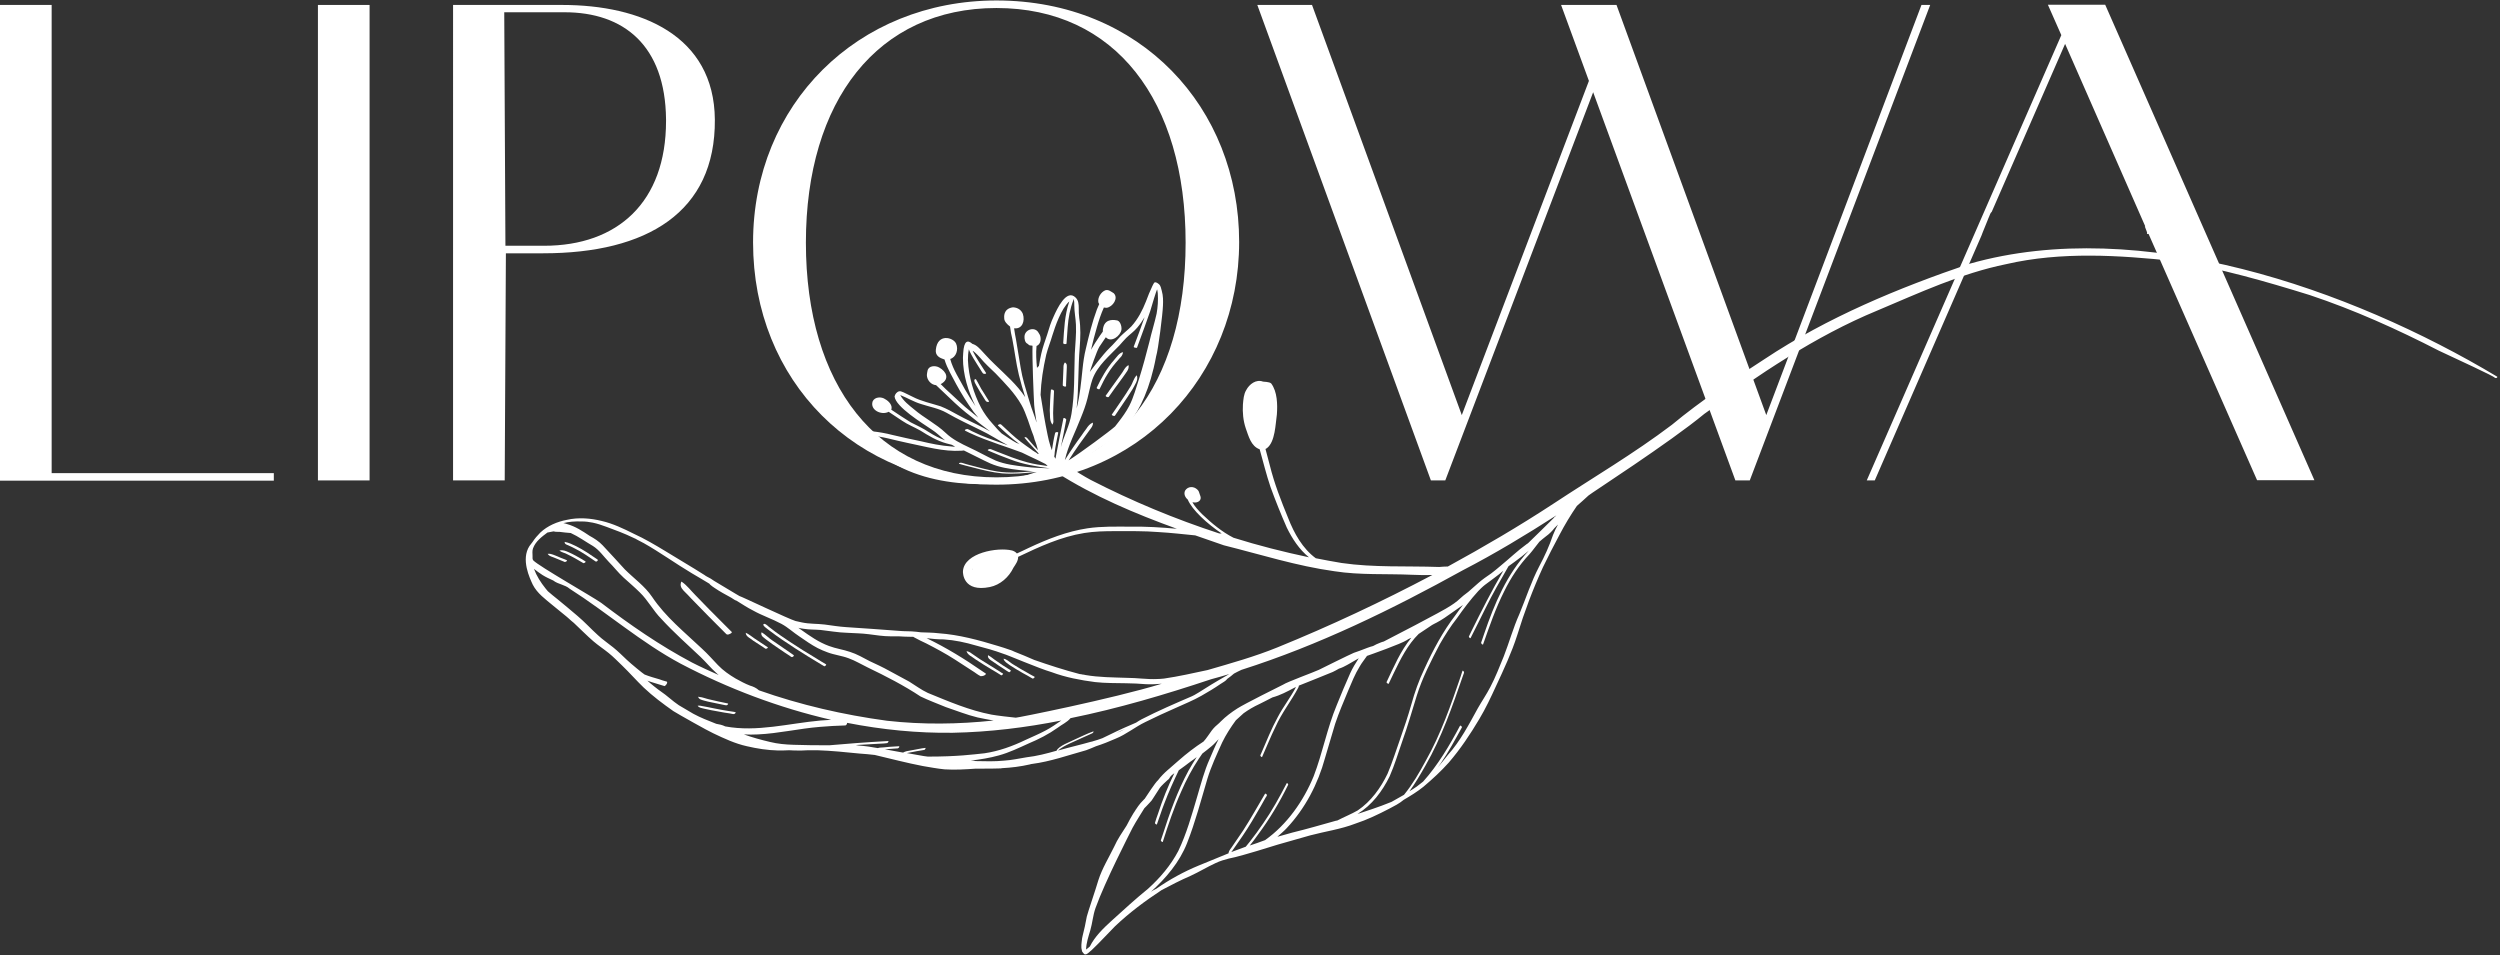 <?xml version="1.0" encoding="utf-8"?>
<!-- Generator: Adobe Illustrator 24.3.0, SVG Export Plug-In . SVG Version: 6.00 Build 0)  -->
<svg version="1.1" id="Warstwa_1" xmlns="http://www.w3.org/2000/svg" xmlns:xlink="http://www.w3.org/1999/xlink" x="0px" y="0px"
	 viewBox="0 0 1060 405" style="enable-background:new 0 0 1060 405;" xml:space="preserve">
<rect x="0" y="0" width="1060" height="405" fill="#333333" stroke="none"/>
<style type="text/css">
	.st0{fill:#FFFFFF;}
</style>
<g>
	<g>
		<path class="st0" d="M874,14.9L868.3,2h24.3l88.7,201.6H957L911,99.2h-0.7c0.1-0.4,0.1-0.7-0.1-1.1c-0.3-0.7-0.5-1.4-0.8-2.1h0.2
			l-34-77.4c-3.1,7-10.9,25-31.1,71.2c-0.6,0.5-0.8,1.3-1.1,2c-0.2,0.5-0.5,1.1-0.7,1.7c-0.5,1.2-1,2.5-1.5,3.7
			c-0.4,0.9-0.7,1.8-1.1,2.8c-11.3,25.9-26,59.7-45.2,103.7h-3.4L874,14.9L874,14.9z"/>
		<path class="st0" d="M556.3,2.1c0,0,0,0,63.5,173.9c3.1-8.2,14.2-37.4,53.9-141.7L661.9,2.1h23.5c0,0,0,0,63.5,173.9
			c3.4-9,16.4-43.2,65.8-173.9h3.7l-76.5,201.6h-6.1L675.5,39.1c-7.9,20.8-25.2,66.1-62.7,164.6h-6.1L533.1,2.1L556.3,2.1L556.3,2.1
			z"/>
		<path class="st0" d="M422.5,3.4c-50.4,0-80.8,39.3-80.8,99.5s30.1,99.5,80.8,99.5s80.2-39.3,80.2-99.5S472.9,3.4,422.5,3.4
			L422.5,3.4z M422.5,0.2c61,0,102.9,45.4,102.9,102.4s-43,102.9-102.9,102.9s-103.2-44.1-103.2-102.7S363.7,0.2,422.5,0.2
			L422.5,0.2z"/>
		<path class="st0" d="M282.4,50.6c-0.3-31.4-18-45.4-43-45.4h-25.6l0.5,99h16.4c31.2,0,51.7-18.5,51.7-52.9
			C282.4,51,282.4,50.8,282.4,50.6L282.4,50.6z M191.9,2.1h46.5c33.3,0,64.4,12.9,64.7,48.6c0.3,39.3-28.8,56.7-72.8,56.7h-15.8
			l-0.5,96.3h-21.9V2.1L191.9,2.1z"/>
		<path class="st0" d="M134.8,2.1h21.9v201.6h-21.9V2.1L134.8,2.1z"/>
		<path class="st0" d="M0,2.1h21.9c0,0,0,0,0,198.5h94.2v3.2H0V2.1L0,2.1z"/>
	</g>
	<g>
		<path class="st0" d="M446,179.7c0.1,0.3,0.3,0.4,0.4,0c0.3-0.6,0.3-1.3,0.2-2c-0.1-1.7-0.1-3.3,0-5c0.1-2.2,0.2-4.4,0.3-6.7
			c0.1-0.4-0.3-0.7-0.7-0.8c-0.2,0-0.5-0.1-0.6,0c-0.3,2.9-0.4,5.9-0.5,8.8C445.3,175.9,444.9,178,446,179.7L446,179.7z"/>
		<path class="st0" d="M472.7,176.3c1-1.5,2.1-3.1,3.1-4.6c1.5-2.2,3-4.4,4.4-6.7c0.9-1.8,2.6-3.8,1.8-5.9c-1.4,1.3-1.7,3.4-2.8,5
			c-2.4,4-5.2,7.8-7.8,11.7C471.4,176.2,472.4,176.5,472.7,176.3L472.7,176.3z"/>
		<path class="st0" d="M240.4,231c1.2,0.5,2.3,1,3.4,1.6c3,1.5,5.7,3.4,8.5,5.3c0.2,0.2,0.5,0.3,0.8,0.1c0.3-0.2,0.6-0.6,0.2-0.8
			c-2.9-2-5.8-4-9-5.6c-1.5-0.7-3-1.5-4.7-1.8c0,0,0,0,0-0.1c-0.1,0-0.2,0.2-0.2,0.2C239.4,230.5,239.9,230.8,240.4,231z"/>
		<path class="st0" d="M240.7,235.1c2.3,1.1,4.5,2.4,6.7,3.7c0.2,0,0.5-0.2,0.7-0.3c0.1-0.1,0.3-0.3,0.1-0.5
			c-0.5-0.3-0.9-0.5-1.3-0.8c-1.9-1.1-3.8-2.2-5.9-3.1c-1.1-0.5-2.3-1-3.6-0.7c-0.1,0-0.2,0-0.2,0.1c0,0,0,0,0.1,0
			C238.2,234.3,239.6,234.4,240.7,235.1L240.7,235.1z"/>
		<path class="st0" d="M239.5,238.3c0.2,0,0.5-0.2,0.7-0.3c0.1-0.1,0.3-0.3,0.2-0.4c-0.3-0.2-0.7-0.3-1.1-0.5
			c-2.1-0.7-4.1-1.9-6.2-2.3c-0.3,0-0.6,0-0.9,0c0.7,1.2,2.2,1.3,3.4,1.9C236.8,237.2,238.2,237.8,239.5,238.3L239.5,238.3z"/>
		<path class="st0" d="M1058.8,159.7c-62.3-37.3-151.2-68.4-223.6-47.9c-30.3,10.3-60.3,22.7-87.1,40.5
			c-13.4,8.7-26.8,17.5-39.2,27.8c-16.1,12.2-33.5,22.4-50.3,33.5c-14.5,9.5-29.5,18.3-44.7,26.6c-1.2,0-2.5,0.1-3.7,0.2
			c-13.8-0.5-27.7,0.3-41.4-1.7c-3.7-0.6-7.3-1.3-10.9-2c-5.6-4.1-9.2-10.6-11.7-17c-3-7.3-5.9-14.7-7.8-22.4
			c-0.6-2.2-1.2-4.5-1.8-6.8c-0.1-0.1,0-0.2,0.1-0.2c0.2-0.1,0.4-0.2,0.5-0.3c3.5-2.7,3.6-10.2,4.2-14.3c0.3-4.2,0.2-9.6-2.4-13.1
			c-0.8-0.8-3.4-0.7-3.5-0.8c-2.9-1.1-5.8,1.1-7.1,3.6c-1.1,1.8-1.2,4-1.4,6.1c-0.2,3.4,0.1,6.8,1.2,10.1c1.2,3.3,2.2,7.6,5.9,8.9
			c1.5,5.3,2.8,10.7,4.6,16c2.1,5.8,4.4,11.5,6.9,17.2c2.3,4.7,5.3,9.3,9.4,12.6c-10.8-2.3-21.5-5-32-8.3c-4.9-2.5-9.2-6.1-13.2-9.9
			c-1.5-1.5-3.4-3.5-4.2-5.2c1.4,0.5,3.4-0.1,3.5-1.7c0-0.6-0.2-1.1-0.4-1.6c-0.2-0.7-0.4-1.5-1-2c-1.5-1.5-4-1.5-5.2,0.4
			c-0.7,1.4,0,2.9,1.1,3.8c1.9,4.5,8.3,10.3,14.4,14.4c-0.1,0-0.3,0-0.4,0c-0.2,0-0.4,0-0.6,0c-18.7-6.1-37-13.7-54.5-22.7
			c-3-1.6-5.8-3.4-8.7-5.2c3.1-1.8,6.1-3.9,9-6c2.7-2,5.8-3.7,8.4-5.8c1.3-1.1,13.9-7.7,19-35.4c0.9-2.8,2.8-18.1,2.9-21.5
			c0.1-2.1,0.1-4.2-0.5-6.3c-0.3-1-0.4-2.1-1.2-2.8c-0.5-0.4-1.1-0.9-1.8-0.8c-0.5,0.4-0.7,1.1-1,1.6c-1,2.1-1.9,4.3-2.7,6.5
			c-1.5,3.8-3.4,7.5-6.2,10.6c-1.5,1.5-3.2,2.8-4.7,4.3c-1.5,1.6-2.9,3.3-4.5,4.8c-2.9,2.8-8.2,9.9-8.4,10.2c0.1-0.5,2.9-8.8,4-10.6
			c0.9-1.3,1.8-2.7,2.7-4c0.1-0.1,0-0.1,0.2,0c2.2,2.3,6.1-0.7,6.5-3.3c0.2-1.5-0.6-4-2.2-4c-0.2,0-4.5-1.1-5.5,3
			c-0.2,0.6-0.2,1.2-0.2,1.8c-0.4,0.6-0.8,1.1-1.2,1.7c-1.3,1.9-2.6,3.9-3.8,6c0.7-3.2,1.6-6.4,2.5-9.6c0.8-2.8,1.7-5.5,2.9-8.2
			c0-0.1,0.1-0.2,0.2-0.1c0.3,0.1,0.7,0.1,1.1,0.1c2.5-0.4,5.1-4.1,2.9-6.2c-1.1-0.6-2.2-1.7-3.6-1.2c-1.8,0.8-3.2,3-2.9,5
			c0,0.2,0.2,0.5,0.3,0.7c0.1,0.2,0.1,0.1,0,0.3c-0.3,0.7-0.6,1.4-0.9,2.1c-2,5.4-3.4,11.1-4.7,16.7c-0.7,2.8-1.1,5.7-1.4,8.6
			c-0.6,5.6-1.1,11.3-2.5,16.7c0.9-8.6,0.6-17.2,1.3-25.8c0.3-4.2,0.5-8.4-0.2-12.6c-0.2-1.4-0.2-2.7-0.2-4.1c0-1.6-0.1-3.3-1.3-4.5
			c-3.9-4-8,5-9.3,7.9c-1.2,2.5-2,5.1-2.8,7.8c-0.9,2.7-1.9,5.4-2.5,8.1c-0.4,1.7-0.7,3.5-1,5.2c-0.1,0-0.8,0.6-0.8,0.9
			c-0.3-3.1-0.5-6.3-0.2-9.4c1.8-0.7,2.1-3.1,1.4-4.7c-0.2-0.4-0.4-0.6-0.6-1c-1.5-2.6-5.6-1.4-5.9,1.5c-0.1,1.1,0.2,2.8,1.2,3.2
			c1.2,1.2,1.4,0.6,2.2,0.9c-0.2,5.1,0.5,21.8,0.7,25.1c0.2,2.5,0.7,4.9,1,7.4c0,0,0-0.1-0.1-0.2c-0.2-0.7-0.4-1.5-0.7-2.2
			c-1-2.7-1.9-5.3-2.7-8.1c-1.2-4.1-2.5-8.2-3.2-12.5c-0.7-4-1.3-8.1-2-12.1c-0.3-1.6-0.6-3.1-0.8-4.7c0-0.1,0-0.2,0.1-0.1
			c3.3,0.4,4.6-3,3.6-6.1c-0.5-1.3-1.8-2.7-4.2-2.8c-4.3,0.6-3.7,4.3-3.7,4.7c0,1.3,1.3,2.6,2.4,3.4c0.1,0.1,0.1,0.1,0.1,0.3
			c0.2,1.7,0.5,3.3,0.9,4.9c1,5.1,1.6,10.3,2.8,15.3c0.8,3.2,1.7,6.4,2.7,9.5c-3.5-5.3-8.4-9.5-12.9-13.9c-1.4-1.3-2.7-2.7-4-4.1
			c-1.4-1.4-2.6-3.1-4.3-4.1c-0.4-0.2-0.8-0.4-1.2-0.5c-1.9-1.7-3.6-1.6-3.9,4c0,0.6-0.1,1.3-0.1,1.9v0.1c0,7.1,2.2,14.1,5.3,20.4
			c-1.6-2.3-3-4.6-4.4-7c-2.2-4.2-5.1-8.4-6.3-13c2.5-0.7,3.6-4,2.5-6.5c-1.2-2.7-7.9-4.5-8.6,2.6c-0.3,2.6,1.8,3.5,3.3,4
			c0.1,0.1,0.4,0,0.4,0.2c1.1,3.7,3.2,7,5,10.5c2.2,4,4.6,7.9,7.3,11.6c0.7,0.8,1.3,1.7,2,2.5c-1.8-1.5-3.7-3-5.5-4.5
			c-2.1-1.8-4.1-3.8-6.1-5.6c-1.5-1.3-2.9-2.7-4.3-4.1c-0.2-0.1,0-0.1,0.1-0.1c3.7-2.1,2.4-5.2-0.8-7c-1.6-0.9-4.4-0.8-4.9,1.3
			c-0.1,0.3-0.3,1.6-0.3,1.9c0,2.1,1.8,4.2,3.9,4.3c1.9,1.8,3.8,3.6,5.7,5.4c3,2.9,6.1,5.7,9.5,8.2c2.5,2,5.1,4.1,7.7,6
			c-0.9-0.5-1.8-1-2.8-1.5c-3.6-1.9-7.3-3.5-10.9-5.5c-2.3-1.3-4.7-2.6-7.2-3.6c-4-1.3-8.2-2.1-12-4.1c-1.2-0.6-2.5-1.2-3.7-1.8
			c-0.6-0.2-1.2-0.6-1.9-0.5c-1,0.2-1.8,1.2-2,2.2c0.4,4.4,11.9,11.4,15.7,14c2.1,1.3,3.8,3.1,5.7,4.6c-2.4-0.9-4.7-2.1-6.9-3.5
			c-2.4-1.6-5-2.8-7.6-4.1c-2.8-1.7-5.6-3.6-8.3-5.4c0.7-1.7-1-3.6-2.5-4.4c-1.6-1.2-4.5-1.1-5.4,0.9c-1.2,3.7,3.8,6,6.8,4.4
			c1.9,1.3,3.8,2.5,5.7,3.8c2.5,1.7,5.2,2.7,7.8,4.2c3.5,2.2,7,4.3,11,5.4c0.8,0.2,1.5,0.4,2.3,0.6c0.5,0.3,0.9,0.5,1.4,0.8
			c-0.6,0-1.1,0-1.6-0.1c-4.4-0.3-8.7-1.2-12.9-2.2c-4.1-0.9-8.2-1.7-12.2-2.7c-2.7-0.7-5.5-1.2-8.3-1.5c-1.8-0.2-4-0.5-4.6,1.7
			c0.5,3.5,10.1,9.9,13.3,11.8c11.1,6.5,24.2,8.7,36.9,8.9c5.7-0.2,11.5-0.1,17-1.7c3.4-1.1,6.9-2.2,10.4-2.9c0.6-0.2,1.3-0.3,2-0.5
			c1,0.1,2,0.1,3.1,0.2c15.7,10,33.2,17.4,50.9,23.8c-6.6-0.6-13.2-1-19.8-0.9c-6,0-12.1-0.2-18.1,0.7c-8.7,1.3-17,4.6-24.9,8.3
			c-1.6,0.8-3.2,1.5-4.9,2.3c-0.1,0.1-0.1,0.1-0.2,0c-0.5-0.6-1.3-1-2-1.2c-6.1-1.5-20.2,1-20.8,8.7c-0.1,0.9,0.1,9.1,11.4,6.8
			c4.4-0.9,8.1-4.2,10-8.2c0.9-1.4,2-2.8,2-4.6c9-4.3,18.1-8.5,28-10.1c4.3-0.7,8.7-0.8,13.1-0.8c6.2,0,12.3-0.1,18.5,0.4
			c5.2,0.3,10.4,0.9,15.5,1.4c4,1.4,8.1,2.8,12.1,4.2c15.6,3.9,31,8.8,46.9,11c10.9,1.7,21.9,1,32.9,1.5c2.8,0.1,5.7,0.2,8.6,0.1
			c-21.4,11.3-43.3,21.6-65.7,30.7c-9.6,3.9-19.6,6.7-29.6,9.6c-6.1,1.3-12.2,2.7-18.4,3.6c-1,0.1-2,0.2-3,0.2
			c-4.3,0.2-8.5-0.5-12.8-0.5c-5.9-0.2-11.8-0.2-17.6-1.2c-0.4-0.1-0.8-0.2-1.2-0.2c-0.4-0.1-0.8-0.2-1.2-0.2
			c-6.5-1.7-13-3.8-19.3-6c-2.8-1.2-5.5-2.4-8.4-3.5c-0.5-0.2-1-0.5-1.6-0.7c0,0,0,0-0.1,0c-1.7-0.6-3.5-1.2-5.2-1.7
			c-8.2-2.5-16.6-4.8-25.2-5.4c-2.5-0.3-5-0.3-7.5-0.4c-1.3-0.2-2.7-0.3-4-0.4c-1.2,0-2.4-0.1-3.6-0.1c-0.5,0-1-0.1-1.5-0.1
			c-3.3-0.3-19.5-1.4-22.6-1.6c-3.1-0.2-6.1-0.7-9.1-1.1c-3.2-0.4-6.5-0.2-9.7-0.9c-0.9-0.2-1.8-0.4-2.7-0.6
			c-2.8-0.8-22.7-10.3-23.8-10.6c-0.6-0.3-1.1-0.7-1.7-1c-3-1.8-6-3.6-9-5.4c-1-0.7-1.9-1.3-3-1.8c-0.4-0.2-0.7-0.4-1.1-0.7
			c-5.5-3.5-11.2-6.8-16.7-10.2c-4.3-2.6-8.7-5.2-13.3-7.3c-4.4-2.2-8.8-4.3-13.5-5.4c-4.8-1.2-10-1.6-14.8-0.5
			c-4.2,0.8-8.2,2.5-11.3,5.4c-1.2,1.2-2.4,2.6-3.3,4c-0.5,0.6-0.9,1.2-1.3,1.7c-3.7,5.7,0.1,13.6,1.4,16.4c1.9,3.7,5.3,6.1,8.4,8.7
			c2,1.6,4,3.3,6,4.9c0.3,0.2,0.5,0.5,0.8,0.7c0.7,0.7,1.5,1.3,2.2,1.9c2.8,2.6,5.4,5.3,8.3,7.8c2.1,1.8,4.4,3.3,6.5,5
			c2,1.6,3.8,3.5,5.7,5.3c3.1,3,6,6.3,9.1,9.3c3.9,3.7,8.2,6.9,12.6,10c1.7,1.1,15,8.6,16.9,9.4c4.6,2.2,9.3,4.4,14.3,5.5
			c4.3,1,8.7,1.7,13.2,1.8c1.5,0,3.1,0,4.7-0.1c0.8,0,1.5,0.1,2.3,0.1c1.9,0.1,3.8,0,5.7-0.1c1.3,0,2.7,0,4,0
			c5.9,0.2,11.9,0.8,17.8,1.4c2.2,0.2,4.4,0.3,6.5,0.6c6.8,1.6,13.6,3.4,20.4,4.7c3,0.5,6.1,1.1,9.2,1.4c4.4,0.3,8.9,0,13.3-0.3
			c0.3,0,0.5,0,0.8,0c0.7,0,1.4,0,2,0c2.5,0,5,0,7.5-0.1c0.2,0,0.4,0,0.7-0.1c4-0.2,8-0.7,11.9-1.6c0.3-0.1,0.6-0.2,0.9-0.2
			c7.8-1,15.3-3.7,22.9-5.8c1.4-0.5,2.8-1.1,4.2-1.7c2.8-0.9,5.6-2,8.3-3.2c4.5-1.8,8.3-5,12.7-7.1c4.2-2.1,8.4-4,12.7-5.9
			c3.7-1.7,7.5-3.2,11-5.2c2.8-1.6,5.5-3.2,8.1-5c1-0.7,2.2-1.2,2.9-2.2c1-0.7,1.9-1.4,2.8-2.2c1.1-0.6,2.1-1.1,3.2-1.6
			c32.7-10.4,63.8-25.6,93.8-42.2c13.7-7.1,26.8-15,39.7-23.3c-0.2,0.2-0.3,0.3-0.5,0.5c-0.1,0.1-0.2,0.1-0.3,0.2
			c-0.1,0.1-0.2,0.3-0.3,0.4c-3.6,3.5-7.2,7.2-10.8,10.6c-0.2,0.2-0.5,0.4-0.7,0.5c-4,2.9-7.5,6.3-11.3,9.4c-0.6,0.5-1.2,1-1.8,1.5
			c-0.6,0.5-1.2,1-1.9,1.5c-1.9,1.3-3.8,2.6-5.5,4.1c-1.4,1.2-2.8,2.5-4.2,3.7c-0.7,0.6-1.5,1.1-2.2,1.7c-0.8,0.7-1.7,1.5-2.5,2.2
			c-0.9,0.7-1.8,1.4-2.8,2c-3.1,2.2-27.8,14.9-28.4,15.2c-0.5,0.1-1,0.3-1.5,0.5c-1.1,0.4-2.1,0.9-3,1.4c-0.8,0.2-1.7,0.5-2.5,0.8
			c-1.2,0.5-5,1.9-5.7,2.1c-1.5,0.6-14,6.8-14.8,7.2c-2.1,1-13.4,5.1-15.2,6.3c-1.8,0.9-16.3,8.1-19.4,10.1c-2.5,1.6-4.9,3.4-7,5.5
			c-0.2,0.2-0.5,0.5-0.7,0.7c-1.1,0.9-2.2,1.9-3.1,3.1c-0.4,0.5-2.5,3.7-3.5,4.7c-3.7,2.4-7.2,5.1-10.5,8c-1,0.9-2.1,1.8-3.1,2.7
			c-0.3,0.3-0.6,0.5-0.9,0.8c-0.2,0.2-0.4,0.3-0.6,0.5c-1.5,1.3-3,2.8-4.2,4.4c-1.2,1-5,6.9-5.6,7.8c0,0.1-0.1,0.1-0.2,0.2
			c-0.5,0.6-1.1,1.1-1.6,1.7c-0.7,0.8-1.3,1.7-1.9,2.6c0,0,0,0.1-0.1,0.1c0,0-0.1,0.1-0.1,0.2c-0.2,0.4-0.5,0.7-0.7,1.1
			c0,0-0.1,0.1-0.1,0.1c-1.1,1.8-2.1,3.6-3,5.4c-1.9,3-3.9,5.8-5.3,9c-2.3,4.7-5.1,9.2-6.7,14.2c-1,3.5-4.5,13.7-4.9,15.4
			c-0.5,2.8-1.1,5.6-1.8,8.3c-0.1,0.3-0.3,1.4-0.4,2.6c0,0.4-0.1,0.7-0.1,1.1c0,0.2,0,0.4,0,0.6c0,0.1,0,0.1,0,0.2
			c0,0.1,0,0.1,0,0.2c0,0.3,0,0.5,0.1,0.8c0.1,0.7,0.2,1.2,0.5,1.4c0.1,0.2,0.3,0.4,0.5,0.6c0.4,0.5,1.1,0.2,1.5-0.1
			c0.4-0.3,0.8-0.6,1.2-1c0.3-0.2,0.6-0.5,0.9-0.8c3.3-3.1,6.3-6.5,9.5-9.7c6.1-5.8,12.8-10.8,19.8-15.4c4-2.1,8-4.2,12.2-6
			c3.7-1.7,7.1-3.8,10.8-5.5c0.9-0.4,1.8-0.8,2.8-1.1c1.8-0.6,3.6-1,5.5-1.4c3-0.7,15-4.3,18-5.3c4.6-1.3,9.1-2.6,13.7-3.9
			c6.4-1.7,13-2.6,19.2-5c4.9-1.6,9.7-3.9,14.3-6.3c2.1-1.1,4.3-2.2,6.2-3.8c2.9-1.7,5.7-3.4,8.3-5.5c3.8-3.2,7.5-6.6,10.8-10.3
			c4.9-5.7,9.1-12,12.9-18.4c2.7-4.5,4.9-9.2,7.1-14c3.3-7.1,6.6-14.1,9-21.6c3-9.8,6.6-19.4,10.9-28.8c2.2-4.6,4.6-9.2,7-13.7
			c2.2-4.2,4.7-8.4,7.4-12.3c1.7-1.5,3.3-2.9,4.9-4.4c0.8-0.8,34.5-22.5,49.1-34.6c23.1-16.6,46.9-32.9,73.3-43.8
			c17.8-7.5,35.6-15.8,54.7-19.7c23.4-5.4,47.8-3.8,71.5-1.3c19.4,3.1,38.5,8.6,57.2,14.4c18.9,6.3,37.1,14.5,54.8,23.6
			c7.5,3.5,23.5,10.9,23.6,11.4C1058.4,160.6,1059.1,160,1058.8,159.7L1058.8,159.7z M458.3,177.1c1.1-2.7,2.1-5.4,2.8-8.2
			c0.7-2.7,1.2-5.5,2.1-8.1c2.2-5.9,7.2-9.9,11.4-14.3c1-1.1,1.9-2.2,2.9-3.2c1.5-1.5,3.3-2.7,4.7-4.4c1.2-1.4,2.2-2.9,3.1-4.4
			c-1.5,4.2-3,8.4-4.6,12.5c0,0.4,0.8,0.5,1.1,0.5c0.1,0,0.2,0,0.3-0.1c0.3-0.7,0.5-1.5,0.8-2.2c1.6-4.4,3.3-8.9,4.8-13.3
			c0.7-2.5,2.6-8.7,2.9-9.2c0-0.1,0.3,1.1,0.3,1.7c0.2,2.9,0,5.8-0.5,8.6c-0.9,4.1-2.2,8.1-3.1,12.1c-1.3,5.1-2.7,10.3-4.3,15.4
			c-1.3,3.9-2.3,7.9-4.2,11.6c-1.3,2.5-2.9,4.7-4.6,6.9c-0.5,0.6-0.9,1.2-1.4,1.8c-1.8,1.7-14.9,11.4-19.7,14.4
			c2.8-4.5,5.9-8.8,9-13c0.6-0.8,1.3-1.6,1.3-2.7c0-0.1,0-0.3-0.1-0.3c-1.2,0.5-2,1.5-2.7,2.6c-0.7,0.9-1.4,1.9-2,2.8
			c-2.5,3.4-4.9,6.9-7.1,10.5C452.9,188.8,456,183.1,458.3,177.1L458.3,177.1z M448.9,194.7c0-0.1,0-0.1,0.1-0.2
			C448.9,194.5,448.9,194.6,448.9,194.7C448.9,194.7,448.9,194.7,448.9,194.7L448.9,194.7z M443.6,150.4c0.7-2.8,1.8-5.4,2.6-8.2
			c1.2-3.8,3.7-11.3,7.2-14.4c0,0.1-0.1,0.2-0.1,0.3c-1.9,5.5-2.1,11.5-2.5,17.3c-0.1,0.5,1.1,0.7,1.4,0.3c0.2-2.3,0.3-4.7,0.5-7
			c0.3-4,1-7.9,2.5-11.7c0-0.1,0-0.2,0.1-0.2c0.2,0.9,0.2,1.8,0.2,2.7c0,2.8,0.6,5.5,0.7,8.2c0.2,4.1-0.3,8.2-0.5,12.3
			c-0.3,8.5,0,17.1-1.4,25.5c-0.8,4.9-3.2,9.3-4.5,14.1c0.8-3.9,1.6-7.8,2.3-11.7c-0.1-0.3-0.8-0.9-1.2-0.6
			c-1.1,5.4-2.2,10.8-3.2,16.2c-0.1,0.3-0.1,0.7-0.1,1c-0.1-0.1-0.2-0.2-0.2-0.3c-0.2-0.2-0.3-0.4-0.4-0.6c0.1-0.6,0.2-1.2,0.2-1.8
			c0.3-2.7,0.9-5.3,1.4-7.9c0-0.2,0.2-0.5,0-0.6c-0.4-0.2-0.9-0.1-1.2,0.2c-0.6,2.4-1,4.9-1.4,7.4c-0.2-0.5-0.4-1.1-0.6-1.7
			c-0.5-1.6-0.9-3.1-1.2-4.7c-1.2-5.7-2.1-11.4-3-17.1C441.4,161.8,442.3,156.1,443.6,150.4L443.6,150.4z M410.4,152.7
			c0-1.5,0.1-3.1,0.4-4.6c0.1,0.2,0.2,0.5,0.3,0.8c1,2.1,2.2,4,3.4,5.9c0.6,1,1.3,2,1.9,3c0.2,0.3,0.4,0.7,0.9,0.7
			c0.3,0.1,1.1,0,0.7-0.5c-1.9-3-3.9-5.9-5.5-9c-0.5-0.9,1.7,1.1,3.1,2.7c2,2.4,4.3,4.5,6.5,6.6c4,4.2,8.1,8.3,11,13.4
			c1.8,3,4.1,10.5,4.2,10.7c0.1,0.2,0.6,1.7,0.8,2.1c0.1,0.2,0.1,0.4,0.2,0.6c0.1,0.5,0.3,0.9,0.4,1.4c0.6,1.4,1,2.9,1.4,4.4
			c-0.9-1-1.9-2-2.8-3.1c-0.7-0.7-1.2-1.5-1.9-2.2c-0.3-0.2-0.8-0.4-1-0.1c0,0.1,0,0.2,0.1,0.2c0.9,1.1,1.9,2.2,2.9,3.3
			c1,1,2,2.2,3,3.3c-0.1,0.1-0.2,0.2-0.3,0.2c-0.9-0.8-2-1.2-2.9-2c-2.9-2-5.8-4.1-8.4-6.5c-1.4-1.3-2.8-2.6-4.2-3.9
			c-0.2-0.3-0.8-0.3-1.1-0.1c-0.2,0.1-0.6,0.3-0.3,0.5c1.2,1.2,2.5,2.3,3.8,3.5c1.8,1.6,3.6,3.1,5.5,4.5c-0.1-0.1-0.2-0.1-0.3-0.2
			c-0.4-0.2-0.8-0.4-1.2-0.5c-2.2-1.2-4.2-2.6-6.3-4c-1.4-1.3-2.7-2.8-4-4.3c-1.8-2-3.4-4.2-4.7-6.6
			C412.8,166.8,410.7,159.8,410.4,152.7L410.4,152.7z M387.6,173.6c-2.2-1.8-4.6-3.6-5.9-6.1c3,1.2,5.8,2.9,8.8,3.8
			c3.6,1.2,7.4,1.8,10.8,3.7c4.7,2.7,9.6,5,14.5,7.4c3.8,1.8,7.3,4.1,11,6.1c0.2,0.1,0.3,0.2,0.5,0.3c-2.8-1-5.5-2-8.3-3
			c-2.2-0.8-4.3-1.7-6.3-2.7c-0.8-0.3-1.6-0.9-2.5-1.2c-0.4,0-0.9,0.1-1.1,0.5c0,0.1,0,0.1,0.1,0.2c0.6,0.3,1.2,0.6,1.8,0.9
			c4,1.9,8.2,3.4,12.4,4.9c3.3,1.1,6.6,2.3,9.9,3.5c1,0.5,2,1,3.1,1.5c2.3,1.1,4.6,2.1,6.8,3.3c0.2,0.1,0.3,0.2,0.5,0.4
			c0.2,0.2,0.3,0.3,0.5,0.5c-2.9-0.4-5.8-0.8-8.7-1.6c-4.5-1.2-8.7-2.9-13-4.6c-0.7-0.3-1.3-0.5-2-0.8c-0.5-0.3-1.3-0.3-1.7,0.2
			c0,0.2,0.2,0.2,0.3,0.3c3.1,1.3,6.2,2.6,9.3,3.7c5.4,2.1,11.1,3,16.8,3.8c0,0,0,0,0.1,0c-3.6-0.2-7.1-0.2-10.7-0.7
			c-4.2-0.5-8.4-1-12.4-2.6c-3.8-1.7-7.4-3.8-11.1-5.5c-3.6-1.7-7.3-3.5-10.2-6.3C396.9,179.7,391.8,177.2,387.6,173.6L387.6,173.6z
			 M431.2,202.6c-5.7,0.9-11.5,1-17.3,0.8c-2.9-0.3-5.8-0.4-8.7-0.8c-2.8-0.4-5.6-1-8.3-1.7c-10.1-2.4-21.8-8.3-28.6-16.3
			c5.6,0.3,11,2.1,16.5,3.2c7.5,1.5,15.2,3.8,22.9,3.3c0.3,0,0.6-0.1,1-0.1c0,0,0,0,0,0c1.3,0.6,8.9,4.5,11.2,5.5
			c3.9,1.7,8.1,2.3,12.3,2.8c2,0.2,4,0.4,5.9,0.5c-5.1,0.5-10.2,0.9-15.3,0.1c-3.9-0.6-7.8-1.7-11.6-2.7c-0.9-0.2-1.8-0.5-2.8-0.8
			c-0.6-0.2-1.4-0.4-1.8,0.1c0,0.1,0,0.2,0.2,0.2c1.8,0.5,3.6,1,5.3,1.4c4.2,1.1,8.5,2.2,12.8,2.6c4.9,0.4,9.8-0.1,14.7-0.6
			C436.9,201,434.1,201.9,431.2,202.6L431.2,202.6z M412.3,241.2c0,0.1,0,0.1,0,0.2C412.1,241.3,412.1,241.2,412.3,241.2z
			 M340.7,266.6c2.4,0.4,4.8,0.3,7.2,0.5c3.7,0.4,7.4,1.1,11.2,1.2c3.1,0.2,6.2,0.2,9.2,0.6c3.1,0.4,6.2,0.9,9.3,0.9
			c1.1,0,2.1,0,3.2,0c0,0,0.1,0,0.2,0c1.7,0.1,3.5,0.2,5.2,0.2c0.3,0,0.7,0,1,0c0.2,0.1,0.3,0.2,0.5,0.3c1.6,0.9,3.3,1.7,5,2.5
			c4.1,2.1,8.2,4.3,12.1,6.8c2.5,1.6,4.9,3.2,7.4,4.8c1.2,0.7,2.3,1.7,3.6,2.3c0.8,0,1.8-0.2,2.2-0.9c0-0.1,0-0.2,0-0.2
			c-0.5-0.3-1-0.7-1.5-1c-7.5-5.2-15.3-10-23.6-14c2.4,0.3,4.8,0.5,7.2,0.5c4.7,0.3,9.3,1.3,13.7,2.6c3.9,1,7.8,2.1,11.6,3.5
			c1.6,0.4,15,6.2,20.5,7.8c5.9,2.2,12.2,3.4,18.4,4.2c4.4,0.5,8.8,0.4,13.2,0.5c2.8,0,5.6,0.2,8.4,0.4c2.2,0.1,4.5,0,6.7-0.2
			c-21.3,6.5-61.5,14.5-61.9,14.4c-2.2-0.2-8.1-0.9-10.3-1.3c-9.4-1.8-18.2-5.6-27-9.2c-2.8-1.3-5.3-3.2-7.9-4.8
			c-2.8-1.6-5.7-3-8.5-4.6c-2.7-1.5-5.5-2.8-8.3-4.1c-2.7-1.4-5.4-3-8.3-3.9c-2.9-1-6-1.4-8.9-2.5c-4.4-1.6-8.2-4.3-12-7
			c-0.3-0.2-0.7-0.5-1-0.7C339.3,266.4,340,266.5,340.7,266.6L340.7,266.6z M246.8,221.1c1.5,0,3,0.2,4.5,0.5c2,0.4,4,1.1,5.9,1.8
			c3.8,1.4,7.6,2.8,11.3,4.6c0.4,0.2,0.7,0.3,1.1,0.5c0.2,0.1,0.4,0.2,0.5,0.3c0.8,0.4,1.5,0.8,2.3,1.2c0.1,0.1,0.2,0.1,0.4,0.2
			c7.1,4,13.7,8.8,20.6,12.9c2.5,1.5,5,2.9,7.4,4.4c0.1,0.1,0.2,0.2,0.2,0.3c0.6,0.6,1.3,1,2,1.5c2.2,1.5,4.6,2.8,7,4.1
			c0.5,0.3,1,0.6,1.4,0.9c0.3,0.2,0.6,0.3,0.9,0.4c2.3,1.4,4.5,2.9,6.9,4.1c3.9,2.2,8.2,3.6,12.1,5.7c2.8,1.5,5.1,3.7,7.7,5.4
			c2.5,1.7,5,3.5,7.7,4.9c1.4,0.7,2.8,1.3,4.2,1.8c2.9,1.1,6,1.4,8.9,2.5c2.8,1,5.4,2.6,8.1,3.9c7.7,3.7,15.3,7.6,22.4,12.3
			c3.5,1.7,7.1,3,10.7,4.5c4.5,1.5,8.9,3.3,13.5,4.4c2.3,0.5,4.5,0.9,6.8,1.3c-15,1.6-30.1,1.8-45.2,0.1
			c-18.5-2.5-36.7-6.7-54.3-12.9c-1.1-1-2.4-1.6-3.8-2c-2.1-0.8-4.1-1.9-6.1-3c-2.7-1.6-5.3-3.4-7.5-5.7c-2.2-2.3-4.3-4.7-6.7-6.9
			c-7.4-7-15.5-13.5-21.2-22c-3.1-4.6-7.7-7.8-11.6-11.7c-3.1-3.4-6.2-6.8-9.4-10.2c-1.6-1.7-3.5-2.9-5.5-4c-3-2-6-4-9.6-5
			c-0.5-0.2-1-0.3-1.5-0.4C241.2,221.2,243.6,221,246.8,221.1L246.8,221.1z M236.7,222.9L236.7,222.9L236.7,222.9L236.7,222.9z
			 M226.1,237.6c-0.4-0.5-0.3-1.2-0.3-1.8c0-1.1-0.2-2.2,0.2-3.3c1.1-3,3.7-4.9,6.1-6.7c0.9-0.1,1.7-0.4,2.6-0.5
			c0.6,0.2,1.2,0.2,1.8,0.2c0.2,0,0.5,0,0.7,0c1.6,0.2,3.2,0.4,4.8,0.5c3.3,1.5,6.3,3.7,9.4,5.5c2.7,1.7,4.5,4.4,6.7,6.7
			c2.2,2.2,4,4.6,6.3,6.7c2.3,2.1,4.7,4.1,6.9,6.3c3.5,3.4,5.7,7.8,9.1,11.2c5.2,5.7,11.1,10.9,16.7,16.2c2.3,2.2,4.3,4.7,6.7,6.8
			c0.3,0.3,0.6,0.5,0.9,0.8c-3.8-1.7-7.6-3.4-11.3-5.3c-13.6-7.2-26.3-16-38.5-25.3C251.2,253,228.5,240.1,226.1,237.6L226.1,237.6z
			 M303.7,306.9c-3.3-1.3-6.7-2.6-9.8-4.3c-2.1-1.2-4.1-2.4-6.1-3.6c-2.7-1.8-5-4.1-7.7-5.9c-0.8-0.5-4.6-3.5-5.6-4.5
			c0.6,0.2,1.1,0.4,1.7,0.6c1.6,0.5,3.3,1,4.9,1.5c0.2,0,0.3,0.1,0.5,0.2c0.3,0,0.5-0.2,0.7-0.4c0.3-0.3,0.9-1.2,0.4-1.5
			c-1.1-0.3-2.2-0.6-3.2-1c-2.1-0.6-4.2-1.2-6.2-2c-0.7-0.4-5.7-4.5-7.5-6.2c-1.9-1.8-3.8-3.7-5.8-5.3c-2.2-1.8-4.5-3.3-6.5-5.2
			c-3-2.7-5.6-5.6-8.7-8.2c-2.8-2.4-5.7-4.8-8.5-7.1c-1.3-1.1-2.7-2.1-4-3.3c-0.3-0.4-0.7-0.8-1-1.2c-2-2.5-3.8-5.3-4.9-8.3
			c1.2,0.9,2.3,1.8,3.6,2.6c1.4,0.9,3,1.6,4.5,2.3c0.1,0,0.2,0.1,0.3,0.2c1.9,1.4,4.9,1.7,6.7,3.3c16,10.2,30.3,22.8,47.1,31.8
			c20,10.5,41.6,18.7,63.8,23.8c-1.5,0.1-3,0.2-4.5,0.3c-13.4,1.2-26.9,5-40.4,2.5C306.3,307.4,305,307.1,303.7,306.9L303.7,306.9z
			 M393.4,320.8c-1,0-8-1.4-8.9-1.5c1.4-0.3,2.8-0.5,4.2-0.8c1-0.2,2-0.3,3-0.5c0.3,0,0.5-0.2,0.6-0.4c0.1-0.1,0.2-0.4,0.1-0.5
			c-0.5,0-1,0.2-1.5,0.2c-1.6,0.3-3.2,0.6-4.8,0.9c-1.1,0.2-2.2,0.3-3.2,0.9c-0.9-0.2-1.9-0.3-2.8-0.5c-1.6-0.3-3.2-0.6-4.9-0.9
			c1.8-0.1,3.7-0.3,5.5-0.4c0.3-0.1,0.6-0.4,0.6-0.7c0-0.1,0-0.2-0.1-0.2c-0.5,0-1,0.1-1.6,0.1c-1.7,0.1-3.3,0.2-5,0.4
			c-0.7,0.1-1.7,0-2.4,0.3c-2.7-0.5-5.4-0.9-8.2-1.1c-0.4-0.1-0.8-0.1-1.1-0.2c3.5-0.2,7-0.4,10.5-0.6c0.9,0,1.8-0.1,2.6-0.2
			c0.2,0,0.3-0.1,0.4-0.2c0.2-0.2,0.5-0.5,0.2-0.7c-4.6,0.2-9.3,0.6-13.9,0.9c-1.1,0.1-10.9,0.9-11,0.9c0,0,0,0-0.1,0
			c-5,0-10.1,0-15.1-0.2c-3.4-0.1-6.8-0.4-10-1.2c-3.8-0.9-7.5-1.9-11.1-3.2c2,0.1,3.9,0.1,5.9,0c8.9-0.4,17.5-2.5,26.4-3.2
			c3.5-0.3,7-0.5,10.5-0.6c0.6,0.1,0.9-0.5,1-1.1c14.8,2.9,29.8,4.4,44.8,4.2c15.5-0.3,30.9-2.2,46-5.2c-2.2,1.5-4.3,3-6.6,4.2
			c-2.8,1.5-5.7,2.7-8.5,4c-5.6,2.7-11.4,4.8-17.5,5.7C412.5,319.9,406.1,320.8,393.4,320.8L393.4,320.8z M473.3,310.8
			c1.2-0.6,2.5-1.2,3.8-1.7C475.9,309.7,474.6,310.3,473.3,310.8z M520,286.5c-2.2,1.2-4.2,2.5-6.3,3.7c-2.5,1.5-4.8,3.1-7.3,4.5
			c-0.3,0.2-0.7,0.3-1,0.5c-7.2,3.1-14.4,6.2-21.4,9.8c-0.8,0.4-1.5,0.9-2.3,1.4c-0.8,0.3-1.5,0.7-2.3,1c-4.1,1.7-8,3.7-12,5.6
			c-1.3,0.5-2.6,0.9-4,1.3c-0.3,0.1-0.5,0.2-0.8,0.2c-4.5,1.3-9,2.3-13.5,3.6c-0.1,0-0.2,0-0.3,0.1c0,0-0.1,0-0.1-0.1
			c2.9-2.3,6.5-3.5,9.8-5.1c1.3-0.6,2.7-1.2,4-1.8c0.4-0.2,0.8-0.3,1-0.6c0.1-0.1,0.2-0.4,0.1-0.5c-2.6,0.9-5.1,2.2-7.6,3.3
			c-2.1,1.1-7.1,2.8-8,4.9c0,0,0,0,0,0c-4.2,1.2-8.4,2.3-12.8,2.8c-3.1,0.5-6.2,1.2-9.4,1.4c-4,0.4-8,0.3-12,0.2
			c-0.7-0.1-1.4-0.2-2.2-0.2c4-0.5,8-1.1,11.9-2.2c4.4-1.2,8.5-3.2,12.7-5.1c4.3-1.8,8.4-3.9,12.2-6.6c1.8-1.4,4-2.3,5.5-4.1
			c20.2-4.1,40.1-10,59.6-16.5c2.6-0.7,5.1-1.4,7.7-2.2C520.8,286,520.4,286.3,520,286.5L520,286.5z M471.2,390.5
			c-3.5,3.2-7,6.6-9.1,10.8c-0.5,0.5-1.1,0.9-1.6,1.3c0,0,0-0.1,0-0.1c0.1-2.8,1-5.4,1.8-8.1c0.9-3.1,1.1-6.3,2.2-9.4
			c4-11.2,14.5-31.6,15.7-34c1.3-2.5,5-8.2,5-8.3c0.1-0.1,1.7-1.7,2.3-2.4c0.5-0.5,1.1-1.2,1.4-1.8c1-1.5,1.9-3,2.9-4.5
			c0.5-0.7,2.7-2.8,3.3-3.3c0.5-0.3,0.8-0.8,1-1.2c0.2-0.3,0.5-0.6,0.7-0.8c0.3-0.2,0.6-0.5,0.9-0.7c0,0,0.1-0.1,0.2-0.1
			c-2.7,5.5-5,11.2-6.9,17.1c-0.5,1.3-0.9,2.6-1.3,3.9c0,0.3,0.4,0.7,0.8,0.7c1.1-2.9,2-6,3.2-9c1.8-4.8,3.9-9.4,6.1-14
			c1.7-1.2,3.3-2.4,5-3.7c0.9-0.6,1.7-1.2,2.6-1.9c-1.2,1.9-2.4,3.8-3.5,5.8c-4.7,8.7-8,18-11,27.4c-0.2,0.7-0.5,1.4-0.7,2.1
			c0,0.2,0.1,0.3,0.2,0.4c0.1,0.1,0.4,0.4,0.6,0.3c2.3-7.2,4.7-14.4,7.8-21.3c2.1-4.9,4.6-9.6,7.5-14c0.5-0.7,1-1.5,1.5-2.2
			c1.3-1,2.6-2,3.9-3.1c1.1-0.9,2-2,3-3c-1.4,2.7-2.6,5.6-3.8,8.4c-2.3,5.1-3.7,10.6-5.3,16c-2.3,7.8-4.5,15.7-8,23
			c-3.2,6.1-7.7,11.4-12.8,16C481.5,381.1,476.4,385.8,471.2,390.5L471.2,390.5z M529.9,358.5c1.2-1.5,2.3-2.9,3.4-4.5
			c5-6.7,9.3-13.9,12.9-21.3c0-0.3-0.5-1-0.7-0.5c-3,5.8-6.2,11.6-9.9,16.9c-1.8,2.7-3.7,5.2-5.7,7.8c-0.5,0.7-1.2,1.4-1.7,2.1
			c-2.1,0.8-4.1,1.5-6.2,2.3c0.2-0.2,0.4-0.4,0.5-0.6c0.8-1.1,1.5-2.2,2.3-3.3c2.8-3.9,5.4-8,7.8-12.2c1.4-2.3,2.7-4.7,4-7
			c0.2-0.4,0.9-1,0.4-1.4c-0.1-0.2-0.3-0.3-0.6-0.3c-3.1,5.2-6,10.5-9.3,15.6c-1.5,2.2-3,4.4-4.5,6.6c-0.6,1-1.5,1.8-1.7,2.9
			c0,0,0,0.1,0,0.2c-4.2,1.7-8.5,3.5-12.7,5.2c-6.3,2.6-12.3,5.9-17.9,9.8c-0.8,0.4-1.6,0.8-2.3,1.3c6.4-5.8,12.1-12.5,15.3-20.6
			c3.5-8.9,5.9-18.1,8.6-27.2c1.6-5.3,4-10.4,6.3-15.5c1.6-3.3,3.6-6.4,5.8-9.4c1.1-1,2.2-2,3.3-3c2.1-1.5,4.3-2.8,6.7-3.9
			c0.5-0.3,4.3-2.1,5.5-2.8c3.3-0.9,6.3-2.5,9.3-4.1c0.2-0.1,0.4-0.2,0.7-0.3c-2.3,4.4-5.4,8.3-7.7,12.7c-2.7,4.9-4.8,10.2-7,15.3
			c-0.1,0.4-0.5,0.8-0.4,1.2c0.2,0.2,0.4,0.5,0.7,0.5c1.9-4.2,3.6-8.6,5.7-12.8c2.6-5.9,6.7-11,9.7-16.7c0.1-0.2,0.2-0.5,0.2-0.8
			c0.4-0.1,13.9-5.6,14.4-5.8c0.9-0.4,1.7-0.9,2.6-1.4c0.6-0.2,1.2-0.4,1.8-0.7c2.3-1.1,4.4-2.5,6.6-3.7c-1.3,2-2.6,4.1-3.6,6.3
			c-2,4.5-3.9,9-5.7,13.5c-4.1,9.8-6,20.3-9.8,30.2c-4.3,10.5-11.3,20.5-20.6,27.1C534.1,357.1,532,357.8,529.9,358.5L529.9,358.5z
			 M567,347.9c-0.2,0-0.4,0.1-0.6,0.1c-6.1,1.7-12.2,3.5-18.4,5c-2.1,0.6-4.3,1.2-6.4,1.8c1.3-1.2,2.7-2.3,3.9-3.6
			c7.9-8.4,13.3-18.8,16.3-29.8c1.5-4.8,2.8-9.7,4.3-14.5c1.6-4.8,3.6-9.4,5.5-14c1.5-3.5,2.9-7.1,4.9-10.3c0.9-1.6,2.1-3,3.1-4.5
			c1.4-0.5,14.5-5.1,16.9-6.7c0.2-0.1,0.4-0.3,0.6-0.4c0.4-0.2,0.9-0.4,1.3-0.6c-4.6,5.6-7.4,12.3-10.5,18.8
			c-0.1,0.3,0.7,0.9,0.9,0.7c0.7-1.5,1.4-2.9,2.1-4.4c2.9-6,5.9-12.1,10.7-16.8c0.1,0,0.2-0.1,0.2-0.1c1.8-1.2,3.6-2.4,5.4-3.6
			c0.6-0.3,1.2-0.7,1.9-1c2.3-1.2,4.4-2.7,6.5-4.2c1.6-1.1,3.1-2.2,4.7-3.3c-1.1,1.4-2.1,2.8-3.1,4.2c-5.4,7-9.6,14.9-13.3,23
			c-2.3,4.8-4.1,9.9-5.5,15c-1.4,4.9-3,9.7-4.7,14.5c-1.8,5-3.3,10-5.4,14.9c-2.9,6-7,11.7-12.6,15.5
			C572.9,345.2,569.9,346.4,567,347.9L567,347.9z M652.6,240.2c-3.4,6.5-5.6,13.5-8.4,20.2c-2.6,5.8-4.3,12-6.6,17.9
			c-1.8,4.4-3.5,8.8-5.7,13c-1.6,3.1-3.6,6-5.3,9c-3.8,6.9-7.4,13.9-12.7,19.8c-1.4,1.8-2.8,3.5-4.3,5.3c0.4-0.6,0.9-1.2,1.3-1.8
			c3.3-4.8,6.1-10,8.9-15.1c0.3-0.3-0.6-1.2-0.8-0.7c-4.4,8.3-9.4,16.7-15.6,23.6c-0.9,0.7-1.8,1.4-2.7,2.1c-1,0.7-2.1,1.4-3.1,2
			c2.5-3.4,4.7-7.2,6.8-10.9c6.9-12,11.4-25.1,15.9-38.1c0.2-0.8,0.9-1.5,0-2.1c-0.1,0-0.2-0.1-0.2,0c-0.2,0.7-0.5,1.4-0.7,2.2
			c-4.2,12.3-8.5,24.7-14.9,36c-2.7,5-5.6,10-9.2,14.4c-1.7,1-3.5,2-5.3,3c-0.6,0.2-1.2,0.5-1.8,0.7c-2,0.9-10.6,3.8-11.6,4.1
			c-0.3,0.1-0.7,0.2-1,0.3c6.1-3.7,10.5-9.6,13.6-15.9c2.1-4.8,3.6-9.8,5.3-14.7c2.3-6.4,4.2-13,6.2-19.5c2.4-7.7,6.1-14.8,9.8-21.9
			c2.2-3.8,4.5-7.5,7.2-10.9c2.8-4,5.8-8,9.1-11.6c0.4-0.4,0.8-0.8,1.2-1.2c0.5-0.5,1.1-1,1.6-1.4c2.6-2,5.3-3.8,7.8-6
			c-4.9,8.4-9.3,17.1-13.6,25.8c-0.3,0.7-0.7,1.4-1,2.1c0,0.3,0.4,0.7,0.7,0.7c2.2-4.2,4.2-8.5,6.3-12.6c3-6.1,6.4-12,9.8-17.9
			c0.8-0.6,1.7-1.2,2.5-1.8c2.1-1.5,4.1-3.1,6.1-4.8c0,0,0,0,0,0c-9.3,9.9-14.6,22.6-18.9,35.2c-0.4,1.2-0.9,2.5-1.3,3.8
			c0,0.3,0.4,0.9,0.8,0.8c2.7-7.6,5.3-15.3,9-22.6c2.8-5.7,6.3-11.1,10.7-15.7c1.5-1.7,2.8-3.6,4.2-5.3c0.9-0.8,1.8-1.5,2.8-2.3
			c1.4-1,2.6-2.2,3.6-3.5c0.5-0.5,1-1,1.5-1.5c-0.8,1.4-1.5,2.9-2.1,4.4C656.9,231.5,654.9,235.9,652.6,240.2L652.6,240.2z"/>
		<path class="st0" d="M416.9,166.2c-1.2-1.7-2-3.7-3.1-5.4c-0.1-0.1-0.7,0-0.7,0.4c0,0.8,0.5,1.5,0.8,2.1c1,1.9,2.2,3.7,3.3,5.5
			c0.5,0.7,0.8,1.8,1.9,1.6c0.4-0.1,0.3-0.3,0.1-0.5C418.4,168.6,417.6,167.4,416.9,166.2L416.9,166.2z"/>
		<path class="st0" d="M452,163.8c0.1-0.2,0-0.4,0-0.6c0.1-2.3,0.2-4.5,0.3-6.8c0-0.6,0.1-1.1,0-1.7c0-0.4-0.7-1.1-0.8-1
			c-0.6,0.7-0.6,1.6-0.6,2.5c-0.1,2.4-0.2,4.7-0.3,7.1C450.6,163.8,451.7,164.1,452,163.8L452,163.8z"/>
		<path class="st0" d="M466.2,165c1.1-2.2,2.1-4.4,3.4-6.4c1.3-2.2,3-4.3,4.7-6.2c0.5-0.7,1.3-1.2,1.6-2.1c0.2-0.3,0.1-0.7,0.3-1
			c-1.7,0.3-2.7,2.1-3.8,3.3c-3.1,3.5-5.4,7.6-7.4,11.8C464.9,164.8,465.9,165.2,466.2,165L466.2,165z"/>
		<path class="st0" d="M468.8,167.8c0,0.4,0.9,0.8,1.3,0.5c0.8-1.1,1.6-2.3,2.4-3.4c1.3-1.8,2.7-3.6,4-5.5c0.9-1.4,2.4-2.8,2-4.6
			c-1.7,0.9-2.2,2.8-3.4,4.2C473,162,470.8,164.9,468.8,167.8L468.8,167.8z"/>
		<path class="st0" d="M293,253.7c4.9,5.1,9.9,10.1,14.9,15.1c0.5,0.6,1.7,0,2.2-0.4c0.1-0.1,0.2-0.2,0.2-0.4c0-0.1-0.2-0.2-0.3-0.3
			c-1-1-2-2-3-3c-4.1-4.1-8.2-8.2-12.2-12.4c-1.9-1.9-3.5-4.1-5.7-5.6c-0.3-0.4-0.5,0.8-0.5,1c-0.1,1.4,0.9,2.4,1.8,3.3
			C291.3,251.9,292.2,252.8,293,253.7L293,253.7z"/>
		<path class="st0" d="M326.3,267.4c3.4,2.6,7,5,10.7,7.4c3.7,2.4,7.5,4.7,11.3,7c0.4,0.2,0.8,0.5,1.2,0.7c0.3,0,0.7-0.3,0.8-0.7
			c0-0.1,0-0.2-0.2-0.2c-1.4-0.8-2.8-1.7-4.1-2.5c-3.7-2.2-7.4-4.5-11-6.9c-2.8-1.9-5.7-3.8-8.3-5.9c-0.9-0.5-1.6-1.7-2.7-1.8
			C322.6,265,325.8,266.9,326.3,267.4L326.3,267.4z"/>
		<path class="st0" d="M324.9,271.2c1.7,1.3,3.4,2.5,5.2,3.7c1.6,1.1,3.2,2.2,4.8,3.2c0.5,0.4,0.9,0.8,1.5,0.2
			c0.1-0.1,0.2-0.2,0.2-0.4c-0.2-0.3-0.6-0.4-0.9-0.7c-2.8-1.9-5.6-3.8-8.3-5.7c-1.5-1-2.8-2.4-4.3-3.3c0-0.1-0.1-0.1-0.2,0
			c-0.1,0.1-0.1,0.2-0.1,0.2C322.6,269.8,324,270.4,324.9,271.2L324.9,271.2z"/>
		<path class="st0" d="M319.3,271.6c1.5,1,3,2,4.6,3c0.3,0.2,0.6,0.5,0.9,0.5c0.3-0.1,0.8-0.3,0.8-0.6c-1.8-1.3-3.9-2.5-5.7-3.8
			c-1.2-0.8-2.3-1.8-3.7-2.4c0,0,0,0.1,0,0.1C316.3,270,318.2,270.6,319.3,271.6L319.3,271.6z"/>
		<path class="st0" d="M424.3,286.2c0.4,0.4,0.9-0.2,1-0.5c0-0.1-0.1-0.2-0.2-0.2c-0.4-0.2-0.7-0.4-1.1-0.7
			c-2.8-1.8-5.7-3.5-8.5-5.3c-1.2-0.8-2.4-1.6-3.5-2.4c-0.6-0.5-1.4-0.9-2.2-1l0,0c0.5,1.7,2.4,2.3,3.7,3.4c2.3,1.5,4.6,3,7,4.4
			C421.8,284.6,423,285.4,424.3,286.2L424.3,286.2z"/>
		<path class="st0" d="M420.5,280.2c2,1.4,4,2.7,6,4c0.4,0.2,0.8,0.6,1.3,0.8c0.1,0,0.1,0,0.2,0c0.2-0.1,0.8-0.5,0.5-0.8
			c-2.3-1.4-4.6-2.9-6.8-4.5c-0.9-0.7-1.8-1.4-2.8-1.9c0,0,0,0,0,0.1C418.7,279,419.7,279.7,420.5,280.2L420.5,280.2z"/>
		<path class="st0" d="M428.1,282c1.8,1.2,3.7,2.3,5.6,3.4c1.3,0.7,2.6,1.4,3.9,2.2c0.3,0.3,0.7,0,0.9-0.2c0.1-0.1,0.3-0.3,0.1-0.5
			c-1-0.5-1.9-1-2.9-1.6c-2-1.1-3.9-2.2-5.8-3.4c-1.3-0.7-2.3-1.8-3.6-2.4c-0.3-0.1-0.6-0.2-0.8-0.2
			C425.8,280.6,427.1,281.2,428.1,282L428.1,282z"/>
		<path class="st0" d="M309.1,301.5c-4.1-0.6-8.2-1.6-12.3-2.3c-0.3,0-0.7,0-1,0c0.6,1,1.8,1,2.8,1.3c2,0.5,4,0.8,6.1,1.2
			c1.6,0.3,3.2,0.6,4.8,0.8c0.8,0.1,1.9,0.7,2.4-0.3c0-0.1,0.1-0.2,0-0.2C311,301.7,310,301.7,309.1,301.5L309.1,301.5z"/>
		<path class="st0" d="M298.7,297.1c1,0.3,2,0.5,3,0.7c1.9,0.4,3.9,0.8,5.8,1.2c0.4,0.1,0.7,0.1,1-0.2c0.4-0.4,0.3-0.5-0.2-0.6
			c-2.6-0.5-5.1-1.1-7.7-1.7c-1.4-0.3-2.7-0.9-4.1-1c-0.2,0-0.3-0.1-0.5-0.1C296.3,296.6,297.7,296.8,298.7,297.1L298.7,297.1z"/>
	</g>
</g>
</svg>
